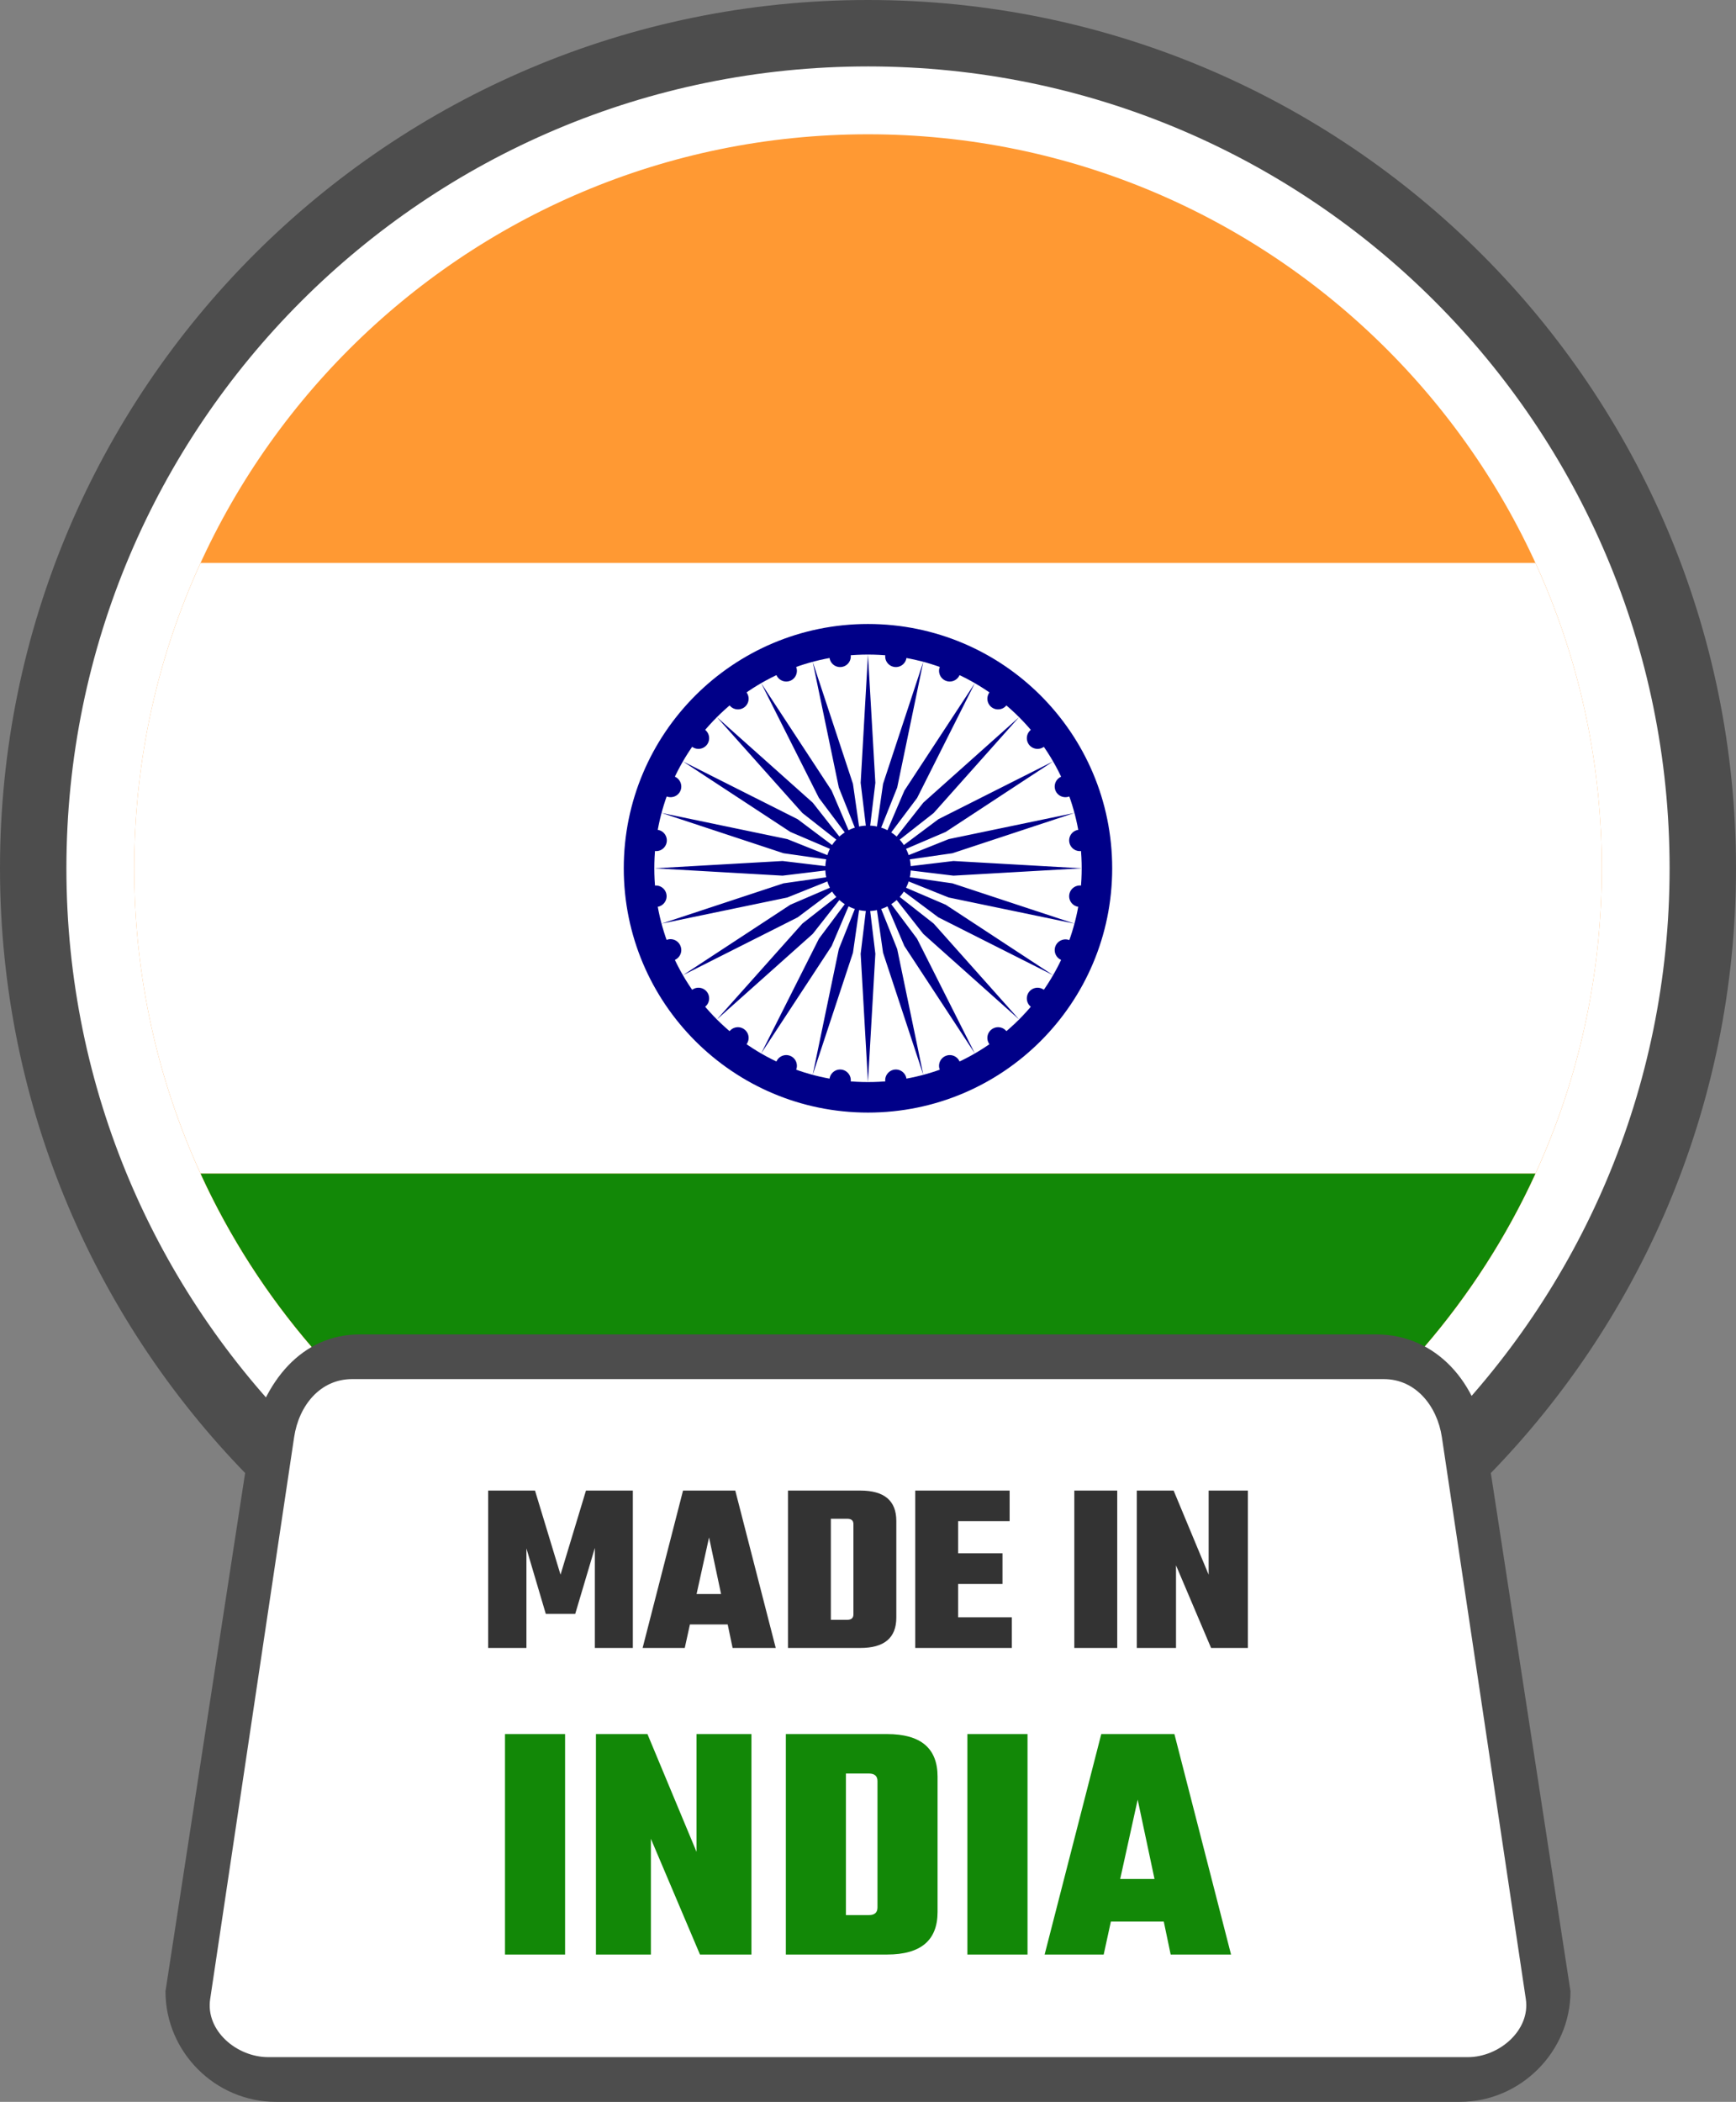 <svg xmlns="http://www.w3.org/2000/svg" shape-rendering="geometricPrecision" text-rendering="geometricPrecision" image-rendering="optimizeQuality" fill-rule="evenodd" clip-rule="evenodd" viewBox="0 0 423 511.96"><rect x="0" y="0" width="423" height="511.96" fill="#808080" stroke="none"/><path fill="#4D4D4D" fill-rule="nonzero" d="M211.5 0c58.4 0 111.28 23.68 149.55 61.95C399.32 100.22 423 153.1 423 211.5c0 58.4-23.68 111.28-61.95 149.55C322.78 399.32 269.9 423 211.5 423c-58.39 0-111.28-23.68-149.55-61.95C23.68 322.78 0 269.89 0 211.5c0-58.4 23.68-111.28 61.95-149.55C100.22 23.68 153.1 0 211.5 0z"/><path fill="#fff" fill-rule="nonzero" d="M211.49 16.18c53.93 0 102.78 21.87 138.11 57.21 35.34 35.33 57.22 84.17 57.22 138.11 0 53.93-21.88 102.77-57.22 138.1-35.33 35.34-84.18 57.22-138.11 57.22-53.86 0-102.7-21.89-138.05-57.25-35.38-35.3-57.26-84.14-57.26-138.07 0-53.94 21.87-102.78 57.21-138.11 35.33-35.34 84.17-57.21 138.1-57.21z"/><path fill="#F93" fill-rule="nonzero" d="M211.49 32.71c98.76 0 178.8 80.04 178.8 178.79 0 98.74-80.04 178.79-178.8 178.79-98.74 0-178.78-80.05-178.78-178.79 0-98.75 80.04-178.79 178.78-178.79z"/><path fill="#fff" fill-rule="nonzero" d="M48.88 137.12h325.24c10.38 22.64 16.17 47.83 16.17 74.38 0 26.54-5.79 51.73-16.17 74.37H48.88c-10.38-22.64-16.17-47.83-16.17-74.37 0-26.55 5.79-51.74 16.17-74.38z"/><path fill="#128807" fill-rule="nonzero" d="M48.88 285.87h325.24c-28.22 61.61-90.42 104.42-162.63 104.42-72.19 0-134.39-42.81-162.61-104.42z"/><path fill="#008" fill-rule="nonzero" d="M271 211.5c0-32.87-26.64-59.51-59.51-59.51-32.85 0-59.5 26.64-59.5 59.51 0 32.86 26.65 59.5 59.5 59.5 32.87 0 59.51-26.64 59.51-59.5z"/><path fill="#fff" fill-rule="nonzero" d="M263.57 211.5c0-28.76-23.32-52.06-52.08-52.06-28.74 0-52.06 23.3-52.06 52.06 0 28.75 23.32 52.07 52.06 52.07 28.76 0 52.08-23.32 52.08-52.07z"/><path fill="#008" fill-rule="nonzero" d="M221.9 210.97c-.03-.56-.11-1.11-.21-1.65l10.38-1.49 29.72-9.81-30.63 6.37-9.75 3.9c-.17-.52-.39-1.03-.64-1.53l9.66-4.12 26.16-17.17-27.94 14.07-8.42 6.3c-.3-.47-.64-.91-1-1.32l8.27-6.49 20.81-23.35-23.34 20.83-6.49 8.25c-.42-.36-.85-.7-1.32-1l6.31-8.4 14.06-27.95-17.17 26.17-4.12 9.64c-.49-.25-1-.46-1.53-.63l3.9-9.75 6.36-30.64-9.8 29.72-1.49 10.4c-.54-.12-1.09-.19-1.65-.21l1.26-10.43-1.8-31.24-1.78 31.24 1.26 10.43c-.56.02-1.11.09-1.65.21l-1.49-10.4-9.81-29.72 6.37 30.64 3.9 9.75c-.52.17-1.03.38-1.53.63l-4.12-9.64-17.17-26.17 14.07 27.95 6.3 8.4c-.47.3-.9.64-1.32 1l-6.49-8.25-23.35-20.83 20.83 23.35 8.27 6.49c-.39.41-.73.85-1.03 1.32l-8.4-6.3-27.94-14.07 26.17 17.17 9.64 4.12c-.25.5-.46 1.01-.63 1.53l-9.75-3.9-30.64-6.37 29.71 9.81 10.41 1.49c-.12.54-.19 1.09-.21 1.65l-10.43-1.25-31.25 1.78 31.25 1.79 10.43-1.26c.02.56.09 1.11.21 1.65l-10.41 1.48-29.71 9.81 30.64-6.36 9.75-3.91c.17.54.38 1.05.63 1.53l-9.64 4.14-26.17 17.16 27.94-14.08 8.4-6.29c.3.47.64.9 1.03 1.32l-8.27 6.48-20.83 23.35 23.35-20.83 6.49-8.25c.42.36.85.7 1.32 1l-6.3 8.42-14.07 27.94 17.17-26.16 4.12-9.66c.5.25 1.01.47 1.53.64l-3.9 9.75-6.37 30.63 9.81-29.71 1.49-10.39c.54.1 1.09.18 1.65.21l-1.26 10.42 1.78 31.25 1.8-31.25-1.26-10.42c.56-.03 1.11-.11 1.65-.21l1.49 10.39 9.8 29.71-6.36-30.63-3.9-9.75c.53-.18 1.04-.39 1.53-.64l4.12 9.66 17.17 26.16-14.08-27.94-6.29-8.42c.47-.3.9-.64 1.32-1l6.49 8.25 23.34 20.83-20.81-23.35-8.27-6.49c.36-.41.7-.84 1-1.31l8.42 6.29 27.94 14.08-26.16-17.16-9.66-4.14c.25-.48.47-.99.64-1.53l9.75 3.91 30.63 6.36-29.72-9.81-10.38-1.48c.11-.54.18-1.09.21-1.65l10.42 1.26 31.25-1.79-31.25-1.78-10.42 1.25zm43.8-6.61a2.583 2.583 0 0 0-2.92-2.23 2.586 2.586 0 0 0-2.24 2.91c.19 1.43 1.5 2.44 2.92 2.24a2.59 2.59 0 0 0 2.24-2.92zm-3.69-13.79c-.55-1.32-2.08-1.94-3.4-1.4a2.613 2.613 0 0 0-1.42 3.41 2.619 2.619 0 0 0 3.41 1.4 2.608 2.608 0 0 0 1.41-3.41zm-7.13-12.35a2.591 2.591 0 0 0-3.65-.48 2.602 2.602 0 0 0-.49 3.65 2.621 2.621 0 0 0 3.66.48c1.13-.87 1.34-2.51.48-3.65zm-10.1-10.1a2.61 2.61 0 0 0-3.65.49 2.6 2.6 0 0 0 .48 3.65c1.14.87 2.78.65 3.65-.49a2.6 2.6 0 0 0-.48-3.65zm-12.35-7.13c-1.34-.55-2.85.08-3.42 1.42a2.605 2.605 0 1 0 4.82 1.98c.55-1.33-.08-2.85-1.4-3.4zm-13.79-3.69a2.59 2.59 0 0 0-2.92 2.24c-.2 1.43.81 2.73 2.24 2.92 1.42.18 2.73-.81 2.91-2.24a2.6 2.6 0 0 0-2.23-2.92zm-14.28 0c-1.42.19-2.43 1.5-2.23 2.92a2.593 2.593 0 0 0 2.91 2.24 2.588 2.588 0 0 0 2.24-2.92 2.59 2.59 0 0 0-2.92-2.24zm-13.79 3.69a2.604 2.604 0 0 0-1.4 3.4 2.613 2.613 0 0 0 3.41 1.42c1.32-.55 1.94-2.08 1.4-3.4a2.604 2.604 0 0 0-3.41-1.42zm-12.35 7.13a2.591 2.591 0 0 0-.48 3.65 2.61 2.61 0 0 0 3.65.49 2.6 2.6 0 0 0 .48-3.65 2.61 2.61 0 0 0-3.65-.49zm-10.1 10.1a2.61 2.61 0 0 0 .49 3.65c1.13.87 2.77.66 3.65-.48a2.61 2.61 0 0 0-.49-3.65 2.591 2.591 0 0 0-3.65.48zm-7.13 12.35c-.55 1.34.08 2.86 1.41 3.41 1.33.55 2.86-.08 3.41-1.4.55-1.34-.1-2.86-1.42-3.42-1.33-.55-2.85.09-3.4 1.41zm-3.69 13.79a2.59 2.59 0 0 0 2.24 2.92c1.43.2 2.73-.81 2.92-2.24.18-1.42-.81-2.73-2.24-2.91-1.43-.2-2.73.81-2.92 2.23zm0 14.28a2.61 2.61 0 0 0 2.92 2.24 2.608 2.608 0 0 0-.68-5.17c-1.43.19-2.43 1.5-2.24 2.93zm3.69 13.78a2.6 2.6 0 0 0 3.4 1.41c1.32-.55 1.97-2.08 1.42-3.4a2.608 2.608 0 1 0-4.82 1.99zm7.13 12.36a2.6 2.6 0 0 0 3.65.48 2.61 2.61 0 0 0 .49-3.65c-.88-1.14-2.52-1.36-3.65-.48a2.61 2.61 0 0 0-.49 3.65zm10.1 10.09c1.14.87 2.78.66 3.65-.47.88-1.16.66-2.78-.48-3.65a2.597 2.597 0 0 0-3.65.47c-.88 1.15-.67 2.78.48 3.65zm12.35 7.14c1.34.55 2.86-.08 3.41-1.41.54-1.32-.08-2.85-1.4-3.4a2.6 2.6 0 0 0-3.41 1.41c-.55 1.32.08 2.85 1.4 3.4zm13.79 3.69c1.43.18 2.74-.81 2.92-2.24.2-1.42-.81-2.73-2.24-2.93-1.42-.18-2.73.83-2.91 2.25-.2 1.43.81 2.74 2.23 2.92zm14.28 0a2.59 2.59 0 0 0 2.23-2.92 2.608 2.608 0 0 0-2.91-2.25c-1.43.2-2.44 1.51-2.24 2.93.18 1.43 1.49 2.42 2.92 2.24zm13.79-3.69a2.608 2.608 0 0 0 1.4-3.4 2.592 2.592 0 0 0-3.4-1.41c-1.33.55-1.97 2.08-1.42 3.4a2.62 2.62 0 0 0 3.42 1.41zm12.35-7.14c1.14-.87 1.36-2.5.48-3.65a2.597 2.597 0 0 0-3.65-.47 2.596 2.596 0 0 0-.48 3.65c.87 1.13 2.51 1.34 3.65.47zm10.09-10.09c.87-1.14.66-2.77-.47-3.65a2.612 2.612 0 0 0-3.66.48c-.87 1.14-.66 2.78.48 3.65 1.15.88 2.78.66 3.65-.48zm7.14-12.36c.55-1.33-.08-2.86-1.41-3.41-1.32-.55-2.86.1-3.41 1.42-.54 1.33.08 2.85 1.42 3.4 1.32.55 2.85-.08 3.4-1.41zm3.69-13.78c.19-1.43-.81-2.74-2.24-2.93-1.42-.19-2.73.82-2.92 2.25-.19 1.42.81 2.73 2.24 2.92 1.43.18 2.74-.82 2.92-2.24z"/><path fill="#4D4D4D" fill-rule="nonzero" d="M87.68 325.03H335.3c14.71 0 24.95 11.89 26.91 26.91l20.46 133.11c0 14.71-12.2 26.91-26.91 26.91H67.22c-14.76 0-26.9-12.15-26.9-26.91l20.46-133.11c3.36-15.67 12.86-26.91 26.9-26.91z"/><path fill="#fff" d="M85.79 335.92H337.2c7.77 0 13 6.58 14.13 14.13l20.46 136.89c1.13 7.57-6.48 14.13-14.12 14.13H65.34c-7.65 0-15.28-6.44-14.13-14.13l20.46-136.89c1.15-7.69 6.35-14.13 14.12-14.13z"/><path fill="#333" fill-rule="nonzero" d="M128.27 401.41h-9.32v-38.34h11.41l6.22 20.49 6.2-20.49h11.42v38.34h-9.26v-24.37l-4.78 16.07h-7.17l-4.72-15.95v24.25zm50.24 0-1.2-5.73h-9.2l-1.26 5.73h-10.27l9.85-38.34h12.73l9.86 38.34h-10.51zm-8.78-13.14h5.97l-2.93-13.79-3.04 13.79zm22.27-25.2h17.62c5.86 0 8.78 2.46 8.78 7.4v23.54c0 4.93-2.92 7.4-8.78 7.4H192v-38.34zm15.95 30.15v-21.98c0-.87-.5-1.3-1.49-1.3h-4.01v24.61h4.01c.99 0 1.49-.45 1.49-1.33zm25.51.72h13.09v7.47h-23.54v-38.34h23v7.45h-12.55v7.84h10.81v7.46h-10.81v8.12zm28.31-30.87h10.46v38.34h-10.46v-38.34zm32.73 0h9.56v38.34h-8.96l-8.55-20.13v20.13H277v-38.34h8.97l8.53 20.49v-20.49z"/><path fill="#128807" fill-rule="nonzero" d="M123.05 422.38h14.64v53.7h-14.64v-53.7zm46.67 0h13.38v53.7h-12.54l-11.96-28.19v28.19h-13.39v-53.7h12.55l11.96 28.69v-28.69zm21.76 0h24.67c8.21 0 12.3 3.45 12.3 10.37v32.96c0 6.92-4.09 10.37-12.3 10.37h-24.67v-53.7zm22.33 42.24v-30.78c0-1.23-.69-1.85-2.09-1.85h-5.6v34.48h5.6c1.4 0 2.09-.62 2.09-1.85zm21.91-42.24h14.65v53.7h-14.65v-53.7zm49.53 53.7-1.68-8.03h-12.89l-1.75 8.03h-14.39l13.8-53.7h17.82l13.8 53.7h-14.71zm-12.3-18.41h8.36l-4.1-19.32-4.26 19.32z"/></svg>
